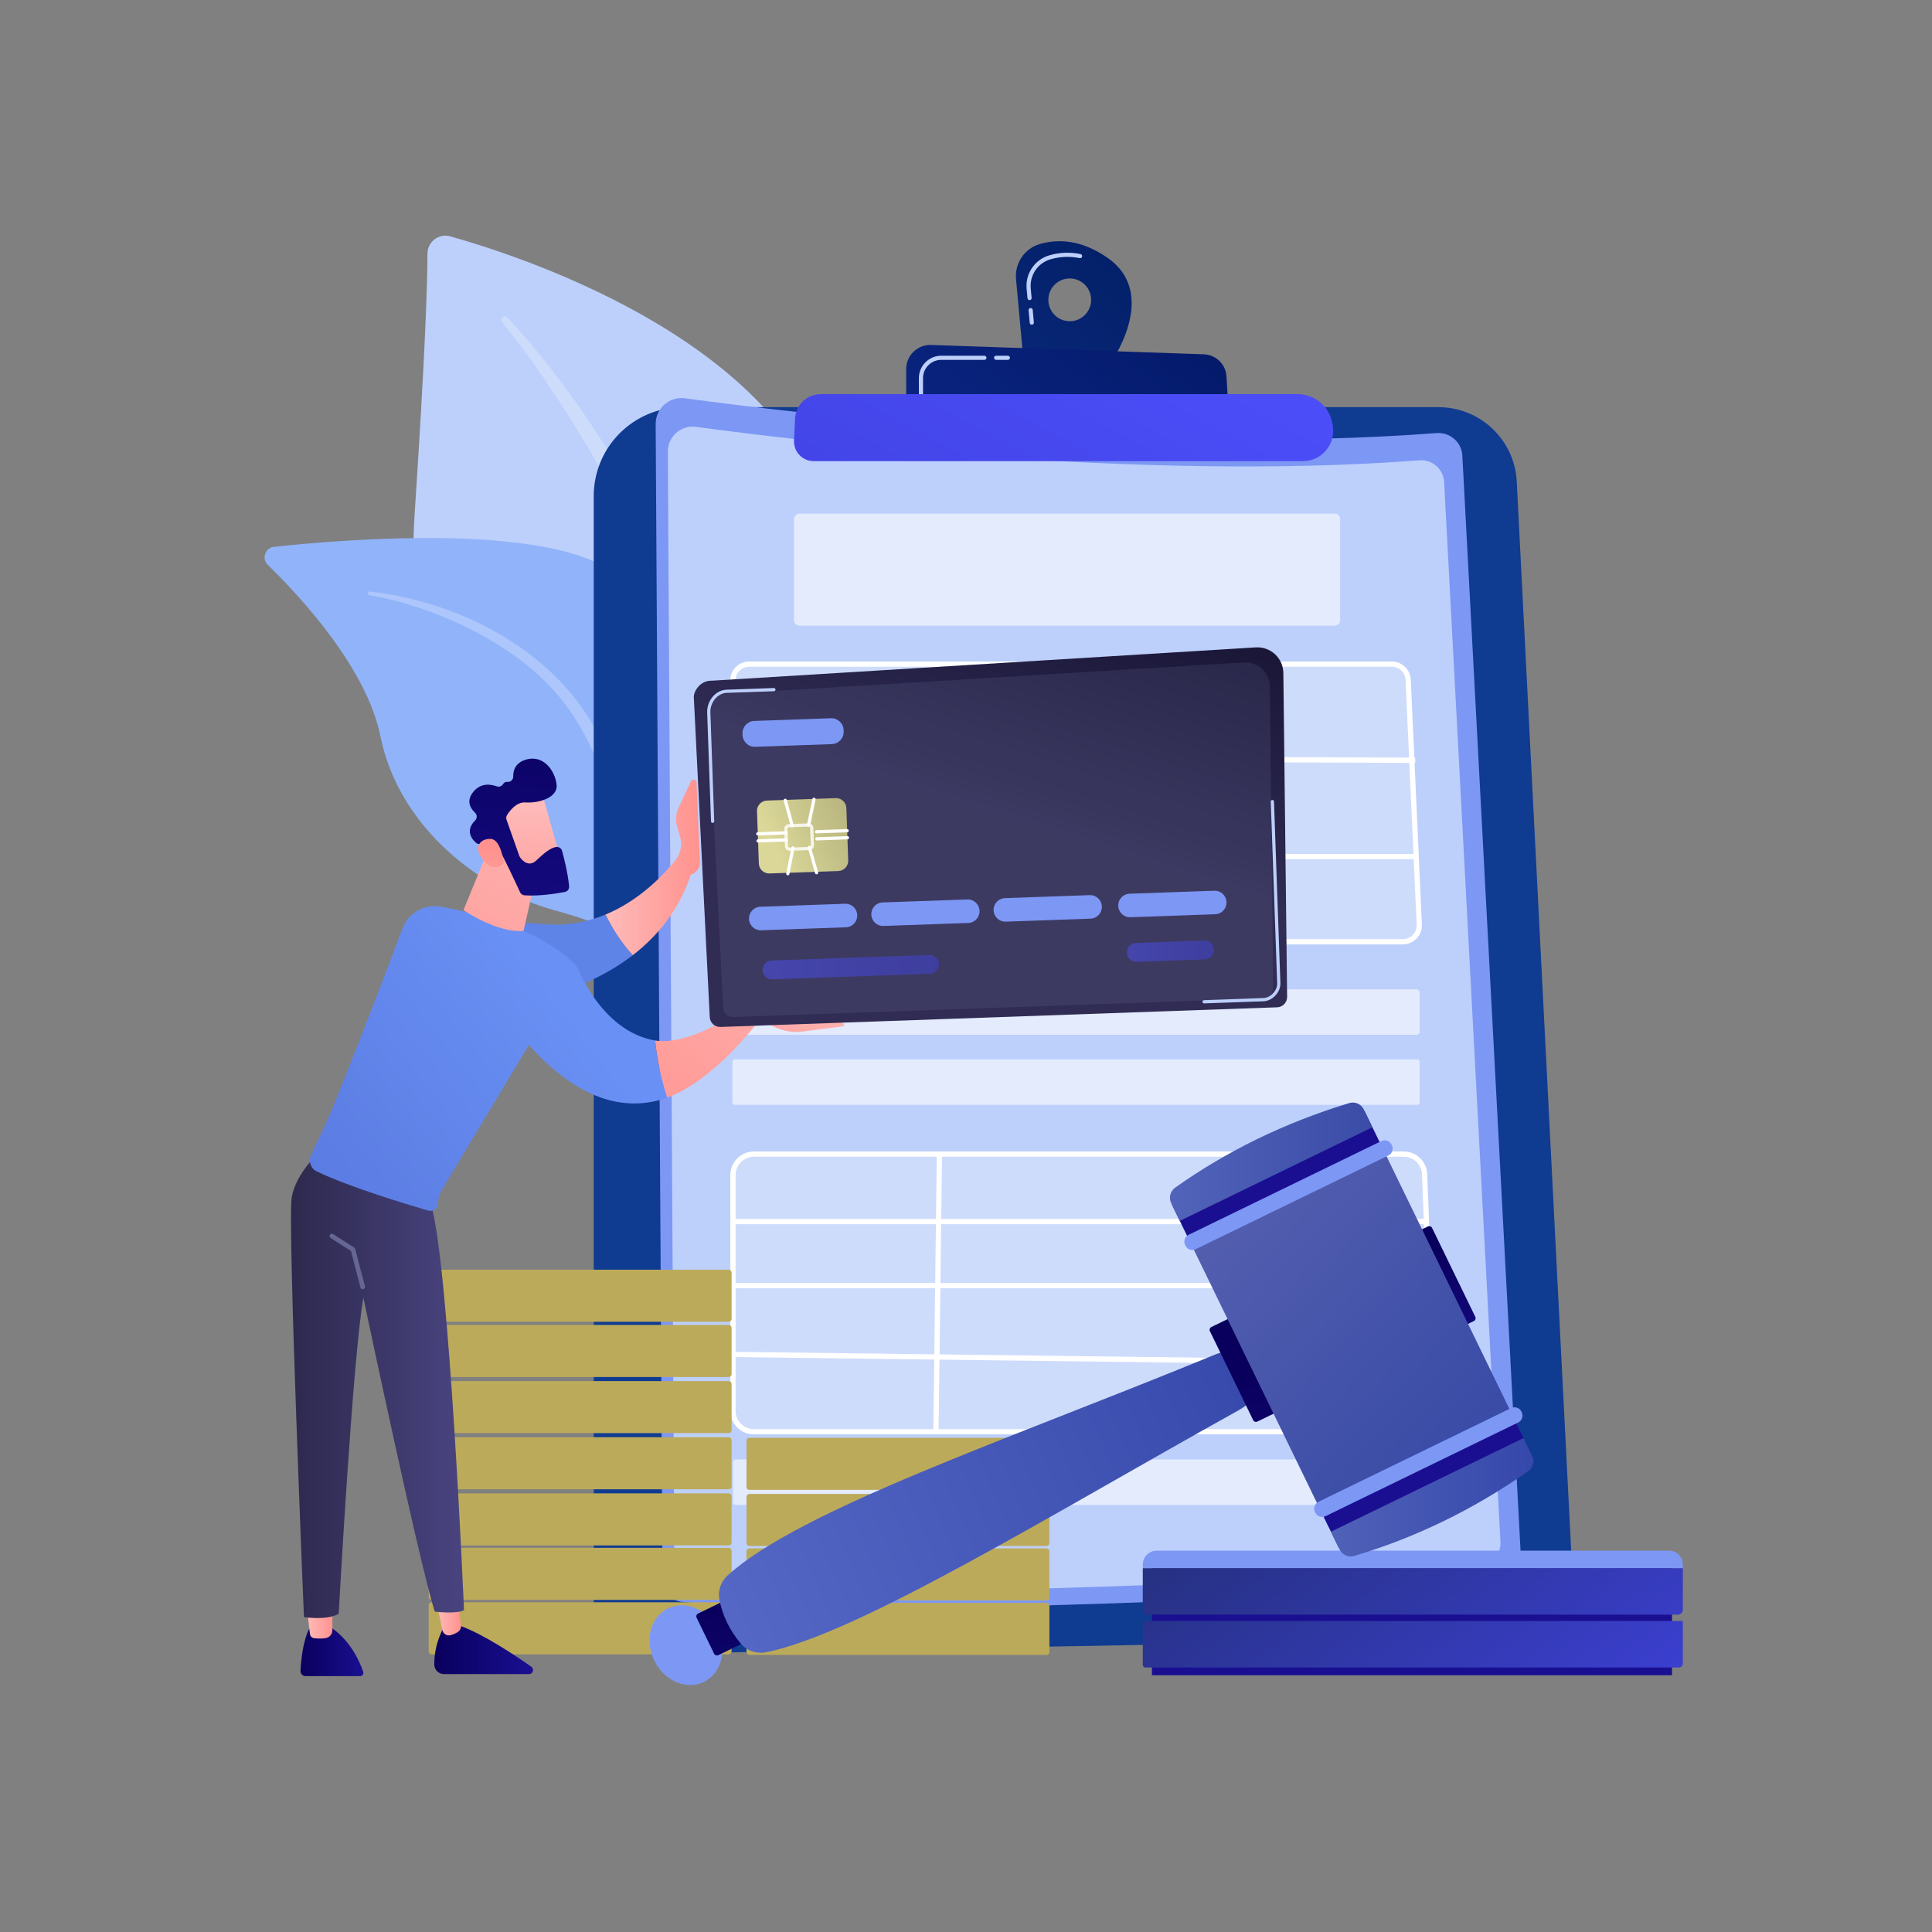 <?xml version="1.0" encoding="UTF-8"?> <svg xmlns="http://www.w3.org/2000/svg" width="608" height="608" viewBox="0 0 608 608" fill="none"><rect x="0" y="0" width="608" height="608" fill="#808080" stroke="none"/> <path d="M221.291 357.558C221.291 357.558 227.985 298.238 202.018 279.896C176.051 261.553 124.876 246.982 130.507 161.451C133.804 111.377 134.507 89.419 134.525 79.817C134.532 76.072 138.101 73.365 141.705 74.381C167.202 81.569 249.655 109.16 262.209 168.226C277.092 238.248 221.291 357.558 221.291 357.558Z" fill="#BDD0FB"></path> <path opacity="0.25" d="M159.65 99.912C185.86 127.828 214.783 175.679 228.336 222.168C229.931 229.772 235.119 246.104 235.494 274.336C235.976 297.897 232.517 322.44 227.969 338.487C227.682 339.502 226.627 340.092 225.611 339.803C223.867 339.308 224.272 337.422 224.283 337.483C230.298 309.911 231.914 275.072 226.587 243.035C219.645 203.661 199.857 164.326 178.772 130.583L176.589 127.251C160.189 101.833 156.307 101.312 158.185 99.807C158.627 99.452 159.267 99.506 159.65 99.912Z" fill="white"></path> <path d="M262.041 446.262C266.184 448.683 225.343 388.843 217.746 298.99C214.167 256.65 217.911 204.203 195.545 182.251C176.931 163.981 108.63 169.666 86.241 172.087C83.444 172.39 82.259 175.809 84.276 177.77C94.22 187.443 115.353 210.088 119.712 231.673C125.459 260.122 150.669 279.793 174.05 286.327C197.43 292.861 210.291 298.482 219.078 337.278C227.866 376.073 250.27 439.384 262.041 446.262Z" fill="#91B3FA"></path> <path opacity="0.25" d="M116.454 186.138C144.556 189.378 173.875 204.449 187.467 229.691L188.749 232.099C191.702 237.74 207.869 277.492 216.081 310.065C216.182 310.472 215.937 310.883 215.53 310.986C214.84 311.16 214.557 310.395 214.617 310.465C208.59 291.963 199.711 268.413 192.559 250.766C184.912 231.52 179.53 218.472 159.871 204.914C137.959 190.258 116.215 187.325 116.279 187.344C115.948 187.285 115.726 186.971 115.785 186.64C115.841 186.318 116.138 186.102 116.454 186.138Z" fill="white"></path> <path d="M186.849 156.114C186.849 140.664 199.373 128.141 214.822 128.141H452.708C465.831 128.141 476.654 138.426 477.321 151.533L494.881 496.423C495.404 506.68 487.329 515.332 477.06 515.519L204.414 520.474C194.766 520.65 186.849 512.877 186.849 503.226V156.114Z" fill="url(#paint0_linear_452_669)"></path> <path d="M206.338 133.448C206.309 128.506 210.656 124.681 215.555 125.345C248.041 129.75 359.749 143.375 452.109 136.285C456.321 135.962 459.977 139.153 460.2 143.372L478.612 489.799C478.865 494.548 475.238 498.611 470.489 498.893C431.644 501.192 271.669 510.077 214.609 504.101C211.137 503.737 208.5 500.813 208.48 497.321L206.338 133.448Z" fill="#7D97F4"></path> <path d="M210.165 142.129C210.137 137.372 214.321 133.691 219.034 134.33C250.296 138.57 357.799 151.682 446.68 144.858C450.733 144.546 454.251 147.618 454.466 151.677L472.185 485.059C472.427 489.63 468.937 493.54 464.368 493.811C426.986 496.023 273.035 504.574 218.123 498.824C214.781 498.473 212.244 495.659 212.225 492.3L210.165 142.129Z" fill="#BDD0FB"></path> <path opacity="0.58" d="M420.03 196.897H251.573C250.629 196.897 249.865 196.132 249.865 195.189V163.352C249.865 162.408 250.63 161.645 251.573 161.645H420.03C420.974 161.645 421.737 162.41 421.737 163.352V195.189C421.739 196.133 420.974 196.897 420.03 196.897Z" fill="white"></path> <path opacity="0.58" d="M445.808 325.639H231.446C230.915 325.639 230.486 325.209 230.486 324.678V312.308C230.486 311.778 230.915 311.348 231.446 311.348H445.808C446.339 311.348 446.769 311.778 446.769 312.308V324.678C446.77 325.209 446.339 325.639 445.808 325.639Z" fill="white"></path> <path opacity="0.58" d="M446.069 347.689H231.187C230.801 347.689 230.486 347.374 230.486 346.988V334.098C230.486 333.712 230.801 333.397 231.187 333.397H446.069C446.456 333.397 446.77 333.712 446.77 334.098V346.988C446.77 347.374 446.456 347.689 446.069 347.689Z" fill="white"></path> <path opacity="0.58" d="M450.623 473.588H231.512C231.045 473.588 230.666 473.209 230.666 472.742V460.143C230.666 459.676 231.045 459.297 231.512 459.297H450.623C451.09 459.297 451.469 459.676 451.469 460.143V472.742C451.469 473.209 451.09 473.588 450.623 473.588Z" fill="white"></path> <path opacity="0.25" d="M441.344 296.376H235.671C232.808 296.376 230.486 294.054 230.486 291.191V214.18C230.486 211.317 232.808 208.995 235.671 208.995H437.857C440.63 208.995 442.911 211.176 443.037 213.945L446.524 290.957C446.657 293.91 444.301 296.376 441.344 296.376Z" fill="white"></path> <path d="M441.464 297.199H235.791C232.479 297.199 229.783 294.505 229.783 291.191V214.18C229.783 210.868 232.479 208.172 235.791 208.172H437.976C441.197 208.172 443.833 210.691 443.978 213.908L447.465 290.919C447.54 292.574 446.952 294.144 445.807 295.342C444.663 296.54 443.121 297.199 441.464 297.199ZM235.791 209.819C233.385 209.819 231.428 211.776 231.428 214.181V291.193C231.428 293.598 233.385 295.555 235.791 295.555H441.464C442.667 295.555 443.788 295.077 444.618 294.206C445.449 293.336 445.877 292.196 445.823 290.994L442.336 213.983C442.229 211.648 440.315 209.817 437.976 209.817H235.791V209.819Z" fill="white"></path> <path opacity="0.25" d="M444.632 450.58H237.243C233.611 450.58 230.666 447.635 230.666 444.004V369.777C230.666 366.145 233.611 363.2 237.243 363.2H441.755C445.289 363.2 448.191 365.991 448.327 369.523L451.205 443.75C451.347 447.478 448.363 450.58 444.632 450.58Z" fill="white"></path> <path d="M444.632 451.403H237.243C233.162 451.403 229.844 448.085 229.844 444.004V369.777C229.844 365.698 233.162 362.378 237.243 362.378H441.755C445.746 362.378 448.994 365.502 449.15 369.49L452.028 443.717C452.106 445.746 451.374 447.67 449.966 449.133C448.557 450.597 446.662 451.403 444.632 451.403ZM237.243 364.022C234.07 364.022 231.489 366.603 231.489 369.776V444.002C231.489 447.175 234.07 449.756 237.243 449.756H444.632C446.211 449.756 447.683 449.13 448.778 447.991C449.872 446.852 450.441 445.358 450.381 443.779L447.504 369.553C447.383 366.45 444.858 364.022 441.754 364.022H237.243Z" fill="white"></path> <path d="M295.377 208.994L293.732 209.021L295.183 296.405L296.828 296.378L295.377 208.994Z" fill="white"></path> <path d="M374.485 208.961L372.84 209.005L375.2 296.383L376.845 296.339L374.485 208.961Z" fill="white"></path> <path d="M231.143 237.677L231.137 239.323L445.359 240.076L445.365 238.431L231.143 237.677Z" fill="white"></path> <path d="M445.359 268.729H231.138V270.375H445.359V268.729Z" fill="white"></path> <path d="M294.808 363.208L293.724 450.587L295.369 450.607L296.453 363.228L294.808 363.208Z" fill="white"></path> <path d="M449.169 383.608H231.138V385.254H449.169V383.608Z" fill="white"></path> <path d="M449.714 403.754H231.138V405.4H449.714V403.754Z" fill="white"></path> <path d="M230.679 425.422L230.658 427.067L450.619 429.817L450.639 428.172L230.679 425.422Z" fill="white"></path> <path d="M348.518 81.116C339.926 75.138 332.455 75.257 327.194 76.809C322.396 78.225 319.287 82.857 319.742 87.839L322.011 112.596L349.002 114.992C349.002 114.992 365.37 92.84 348.518 81.116ZM336.648 101.09C332.932 101.09 329.918 98.076 329.918 94.36C329.918 90.643 332.932 87.629 336.648 87.629C340.365 87.629 343.379 90.643 343.379 94.36C343.379 98.076 340.367 101.09 336.648 101.09Z" fill="url(#paint1_linear_452_669)"></path> <path d="M324.708 102.182C324.375 102.182 324.092 101.928 324.061 101.59L323.7 97.647C323.667 97.288 323.931 96.972 324.289 96.939C324.654 96.905 324.964 97.17 324.996 97.529L325.357 101.472C325.39 101.831 325.126 102.147 324.769 102.18C324.747 102.182 324.728 102.182 324.708 102.182ZM324 94.454C323.667 94.454 323.384 94.201 323.353 93.863L323.079 90.87C322.645 86.124 325.631 81.706 330.178 80.364C333.4 79.413 336.719 79.278 340.042 79.959C340.395 80.031 340.623 80.376 340.549 80.728C340.477 81.08 340.136 81.305 339.78 81.234C336.666 80.597 333.561 80.723 330.546 81.613C326.591 82.78 323.995 86.623 324.374 90.752L324.647 93.745C324.68 94.104 324.416 94.42 324.059 94.453C324.039 94.454 324.02 94.454 324 94.454Z" fill="#BDD0FB"></path> <path d="M285.175 128.596V116.149C285.175 111.852 288.736 108.411 293.031 108.558L378.851 111.498C382.66 111.629 385.744 114.635 385.972 118.439L386.69 130.399L285.175 128.596Z" fill="url(#paint2_linear_452_669)"></path> <path d="M317.174 113.247H313.484C313.125 113.247 312.833 112.955 312.833 112.596C312.833 112.236 313.125 111.946 313.484 111.946H317.174C317.533 111.946 317.825 112.238 317.825 112.596C317.825 112.957 317.533 113.247 317.174 113.247Z" fill="#BDD0FB"></path> <path d="M289.819 124.688C289.46 124.688 289.169 124.396 289.169 124.037V119.001C289.169 115.11 292.333 111.946 296.224 111.946H309.793C310.152 111.946 310.444 112.238 310.444 112.596C310.444 112.957 310.152 113.247 309.793 113.247H296.224C293.051 113.247 290.47 115.828 290.47 118.999V124.035C290.47 124.396 290.178 124.688 289.819 124.688Z" fill="#BDD0FB"></path> <path d="M250.206 131.739C250.412 127.429 253.969 124.04 258.284 124.04L408.355 124.037C413.751 124.037 418.365 127.919 419.284 133.237L419.412 133.971C420.42 139.795 415.936 145.122 410.026 145.122H256.061C252.525 145.122 249.706 142.164 249.875 138.63L250.206 131.739Z" fill="url(#paint3_linear_452_669)"></path> <path d="M229.319 433.345H135.828C135.322 433.345 134.91 432.934 134.91 432.427V417.876C134.91 417.37 135.322 416.958 135.828 416.958H229.319C229.826 416.958 230.237 417.37 230.237 417.876V432.427C230.237 432.934 229.826 433.345 229.319 433.345Z" fill="#BCAA5B"></path> <path d="M229.319 415.969H135.828C135.322 415.969 134.91 415.557 134.91 415.051V400.5C134.91 399.993 135.322 399.582 135.828 399.582H229.319C229.826 399.582 230.237 399.993 230.237 400.5V415.051C230.237 415.559 229.826 415.969 229.319 415.969Z" fill="#BCAA5B"></path> <path d="M229.319 451.013H135.828C135.322 451.013 134.91 450.602 134.91 450.095V435.544C134.91 435.038 135.322 434.626 135.828 434.626H229.319C229.826 434.626 230.237 435.038 230.237 435.544V450.095C230.237 450.602 229.826 451.013 229.319 451.013Z" fill="#BCAA5B"></path> <path d="M229.319 468.68H135.828C135.322 468.68 134.91 468.268 134.91 467.762V453.211C134.91 452.704 135.322 452.293 135.828 452.293H229.319C229.826 452.293 230.237 452.704 230.237 453.211V467.762C230.237 468.268 229.826 468.68 229.319 468.68Z" fill="#BCAA5B"></path> <path d="M229.319 486.347H135.828C135.322 486.347 134.91 485.936 134.91 485.43V470.879C134.91 470.372 135.322 469.961 135.828 469.961H229.319C229.826 469.961 230.237 470.372 230.237 470.879V485.43C230.237 485.936 229.826 486.347 229.319 486.347Z" fill="#BCAA5B"></path> <path d="M229.319 503.483H135.828C135.322 503.483 134.91 503.071 134.91 502.565V488.014C134.91 487.508 135.322 487.096 135.828 487.096H229.319C229.826 487.096 230.237 487.508 230.237 488.014V502.565C230.237 503.071 229.826 503.483 229.319 503.483Z" fill="#BCAA5B"></path> <path d="M229.319 520.62H135.828C135.322 520.62 134.91 520.209 134.91 519.702V505.151C134.91 504.645 135.322 504.233 135.828 504.233H229.319C229.826 504.233 230.237 504.645 230.237 505.151V519.702C230.237 520.209 229.826 520.62 229.319 520.62Z" fill="#BCAA5B"></path> <path d="M329.33 468.863H235.838C235.332 468.863 234.921 468.452 234.921 467.945V453.394C234.921 452.888 235.332 452.477 235.838 452.477H329.33C329.836 452.477 330.247 452.888 330.247 453.394V467.945C330.247 468.452 329.838 468.863 329.33 468.863Z" fill="#BCAA5B"></path> <path d="M329.33 486.53H235.838C235.332 486.53 234.921 486.118 234.921 485.612V471.061C234.921 470.554 235.332 470.143 235.838 470.143H329.33C329.836 470.143 330.247 470.554 330.247 471.061V485.612C330.247 486.12 329.838 486.53 329.33 486.53Z" fill="#BCAA5B"></path> <path d="M329.33 503.667H235.838C235.332 503.667 234.921 503.255 234.921 502.749V488.198C234.921 487.692 235.332 487.28 235.838 487.28H329.33C329.836 487.28 330.247 487.692 330.247 488.198V502.749C330.247 503.255 329.838 503.667 329.33 503.667Z" fill="#BCAA5B"></path> <path d="M329.33 520.802H235.838C235.332 520.802 234.921 520.391 234.921 519.884V505.333C234.921 504.827 235.332 504.416 235.838 504.416H329.33C329.836 504.416 330.247 504.827 330.247 505.333V519.884C330.247 520.392 329.838 520.802 329.33 520.802Z" fill="#BCAA5B"></path> <path d="M362.512 527.205H526.185V489.06H362.512V527.205Z" fill="url(#paint4_linear_452_669)"></path> <path d="M360.475 524.764H528.324C529.024 524.764 529.591 524.197 529.591 523.498V510.117H359.63V523.917C359.63 524.384 360.008 524.764 360.475 524.764Z" fill="url(#paint5_linear_452_669)"></path> <path d="M360.885 508.132H528.024C528.89 508.132 529.593 507.431 529.593 506.564V493.484H359.63V506.875C359.63 507.57 360.192 508.132 360.885 508.132Z" fill="url(#paint6_linear_452_669)"></path> <path d="M359.63 493.484H529.593V492.324C529.593 489.931 527.654 487.993 525.261 487.993H364.017C361.594 487.993 359.63 489.956 359.63 492.38V493.484Z" fill="#7D97F4"></path> <path d="M221.5 529.316C227.008 526.638 228.95 519.281 225.839 512.883C222.728 506.486 215.742 503.47 210.235 506.148C204.728 508.826 202.785 516.183 205.896 522.581C209.007 528.979 215.993 531.994 221.5 529.316Z" fill="#7D97F4"></path> <path d="M219.239 509.135L224.716 520.399C224.963 520.908 225.576 521.12 226.086 520.872L232.81 517.603C233.32 517.355 233.531 516.742 233.284 516.233L227.807 504.969C227.559 504.46 226.946 504.248 226.437 504.496L219.713 507.765C219.204 508.012 218.991 508.625 219.239 509.135Z" fill="url(#paint7_linear_452_669)"></path> <path d="M226.387 503.373C227.399 508.566 229.704 513.204 233.21 517.328C235.104 519.556 238.143 520.554 241.165 519.946C270.057 514.145 330.609 476.719 389.415 444.027C393.312 441.86 396.006 439.402 394.169 435.626L390.113 427.286C388.287 423.533 383.92 425.646 379.821 427.33C317.619 452.886 251.643 475.163 228.995 495.774C226.822 497.75 225.855 500.631 226.387 503.373Z" fill="url(#paint8_linear_452_669)"></path> <path d="M380.76 418.922L394.372 446.915C394.61 447.403 395.198 447.606 395.687 447.369L402.629 443.993C403.117 443.755 403.32 443.167 403.083 442.678L389.471 414.686C389.233 414.197 388.645 413.994 388.156 414.232L381.214 417.608C380.726 417.845 380.523 418.434 380.76 418.922Z" fill="url(#paint9_linear_452_669)"></path> <path d="M441.96 390.657L455.572 418.65C455.81 419.138 456.398 419.342 456.887 419.104L463.829 415.728C464.317 415.49 464.52 414.902 464.283 414.414L450.671 386.421C450.433 385.933 449.845 385.729 449.356 385.967L442.414 389.343C441.926 389.581 441.723 390.169 441.96 390.657Z" fill="url(#paint10_linear_452_669)"></path> <path d="M374.641 391.111L418.147 480.576L478.758 451.102L435.253 361.637L374.641 391.111Z" fill="url(#paint11_linear_452_669)"></path> <path d="M415.852 475.857L421.323 487.109L481.934 457.635L476.464 446.383L415.852 475.857Z" fill="url(#paint12_linear_452_669)"></path> <path d="M418.851 482.028L421.57 487.619C422.401 489.329 424.35 490.187 426.172 489.645C445.066 484.034 463.352 475.291 480.946 462.978C482.486 461.9 483.016 459.86 482.193 458.168L479.463 452.554L418.851 482.028Z" fill="url(#paint13_linear_452_669)"></path> <path d="M413.807 475.806L413.923 476.046C414.5 477.232 415.931 477.727 417.117 477.15L477.786 447.648C478.973 447.071 479.468 445.641 478.891 444.454L478.775 444.215C478.198 443.029 476.767 442.534 475.58 443.11L414.912 472.612C413.725 473.189 413.23 474.62 413.807 475.806Z" fill="#7D97F4"></path> <path d="M374.289 390.385L368.817 379.133L429.428 349.659L434.899 360.911L374.289 390.385Z" fill="url(#paint14_linear_452_669)"></path> <path d="M371.288 384.215L368.569 378.623C367.738 376.914 368.266 374.852 369.816 373.753C385.896 362.356 404.066 353.372 424.615 347.137C426.414 346.591 428.347 347.435 429.168 349.126L431.898 354.741L371.288 384.215Z" fill="url(#paint15_linear_452_669)"></path> <path d="M373.066 392.026L372.95 391.786C372.373 390.6 372.866 389.169 374.054 388.592L434.723 359.09C435.91 358.513 437.34 359.007 437.917 360.195L438.034 360.434C438.611 361.621 438.117 363.051 436.929 363.628L376.26 393.13C375.072 393.705 373.643 393.212 373.066 392.026Z" fill="#7D97F4"></path> <path d="M97.316 512.615C97.316 512.615 95.115 516.082 94.563 525.794C94.512 526.699 95.228 527.469 96.135 527.469H113.344C114.037 527.469 114.53 526.79 114.309 526.133C113.301 523.149 110.251 515.873 103.448 511.713L97.316 512.615Z" fill="url(#paint16_linear_452_669)"></path> <path d="M96.569 506.035L97.542 514.196C97.626 514.901 98.178 515.465 98.883 515.545C99.823 515.653 101.192 515.73 102.521 515.511C103.729 515.311 104.599 514.236 104.599 513.01V505.13L96.569 506.035Z" fill="url(#paint17_linear_452_669)"></path> <path d="M139.894 511.715C139.894 511.715 136.6 516.835 136.671 523.862C136.687 525.517 138.073 526.836 139.729 526.836H166.456C167.708 526.836 168.216 525.229 167.192 524.509C162.134 520.958 152.193 514.324 145.004 511.715H139.894Z" fill="url(#paint18_linear_452_669)"></path> <path d="M137.141 502.902L139.217 512.98C139.45 514.108 140.553 514.865 141.675 514.614C142.359 514.462 143.164 514.17 144.026 513.631C144.843 513.12 145.258 512.146 145.091 511.196L142.944 498.985L137.141 502.902Z" fill="url(#paint19_linear_452_669)"></path> <path d="M100.382 362.76C100.382 362.76 93.163 369.123 91.805 376.78C90.446 384.436 95.654 508.885 95.654 508.885C95.654 508.885 102.873 510.086 106.593 507.831C106.593 507.831 111.007 427.065 114.361 408.402C114.361 408.402 131.954 492.065 136.828 507.182C136.828 507.182 143.781 508.027 146.025 506.705C146.025 506.705 141.417 398.255 135.627 378.974L100.382 362.76Z" fill="url(#paint20_linear_452_669)"></path> <path d="M114.15 405.718C114.211 405.718 114.273 405.71 114.333 405.695C114.72 405.594 114.953 405.199 114.851 404.812L111.785 393.05C111.739 392.873 111.628 392.721 111.475 392.623L104.851 388.373C104.512 388.157 104.066 388.255 103.85 388.593C103.634 388.929 103.73 389.378 104.068 389.594L110.454 393.691L113.449 405.179C113.535 405.502 113.829 405.718 114.15 405.718Z" fill="#666694"></path> <path d="M171.617 290.852C141.228 288.33 133.286 294.618 133.286 294.618L147.89 317.673C147.89 317.673 177.749 317.083 199.144 300.593C195.14 296.281 192.359 291.516 190.576 287.804C185.058 290.096 178.704 291.44 171.617 290.852Z" fill="url(#paint21_linear_452_669)"></path> <path d="M219.203 246.247C219.162 245.273 217.843 245.008 217.428 245.891L213.551 254.166C212.802 255.765 212.561 257.555 212.862 259.293L214.222 264.11C214.629 266.458 214.016 268.864 212.526 270.726C208.964 275.18 201.376 283.315 190.573 287.804C192.356 291.514 195.137 296.28 199.14 300.593C206.99 294.543 213.703 286.354 217.38 275.265C219.142 274.725 220.32 273.064 220.25 271.224L219.203 246.247Z" fill="url(#paint22_linear_452_669)"></path> <path d="M181.618 304.218C170.92 292.691 150.545 287.483 138.747 285.344C133.578 284.407 128.483 287.283 126.652 292.206C121.343 306.477 106.905 343.607 104.106 349.989C101.81 355.223 99.412 360.338 97.888 363.534C96.978 365.443 97.773 367.729 99.679 368.647C109.605 373.43 127.465 378.843 134.706 380.956C136.298 381.42 137.885 380.225 137.885 378.567C137.885 377.159 138.267 375.779 138.991 374.573L166.413 328.876C183.506 347.827 198.473 349.561 209.971 345.412C208.038 339.437 206.772 333.45 206.166 327.452C189.18 324.541 181.618 304.218 181.618 304.218Z" fill="url(#paint23_linear_452_669)"></path> <path d="M239.028 320.918L233.474 317.671C223.549 324.487 212.959 328.614 206.168 327.45C206.774 333.448 208.039 339.435 209.973 345.41C225.121 339.946 239.028 320.918 239.028 320.918Z" fill="url(#paint24_linear_452_669)"></path> <path d="M265.401 322.086C261.948 320.207 251.701 318.591 251.701 318.591C251.701 318.591 239.922 311.7 236.53 310.343C233.715 309.215 232.502 313.429 232.172 314.887C232.105 315.185 232.074 315.369 232.074 315.369L232.51 318.17L244.409 323.458C246.956 324.591 249.767 324.999 252.531 324.636L265.237 322.975C265.44 322.948 265.604 322.793 265.642 322.591C265.678 322.388 265.581 322.185 265.401 322.086Z" fill="url(#paint25_linear_452_669)"></path> <path d="M154.974 264.174L145.863 286.411C145.863 286.411 156.333 293.658 164.757 292.968L169.304 272.973L154.974 264.174Z" fill="url(#paint26_linear_452_669)"></path> <path d="M170.368 249.015C170.576 249.31 176.961 272.373 176.961 272.373L163.716 275.738L154.419 254.779C154.417 254.779 166.874 244.064 170.368 249.015Z" fill="url(#paint27_linear_452_669)"></path> <path d="M159.404 257.963L163.434 269.379C163.486 269.525 163.555 269.661 163.644 269.787C164.191 270.564 166.269 273.099 168.734 270.816C170.971 268.743 173.042 266.884 174.955 266.548C175.814 266.398 176.646 266.922 176.879 267.763C177.459 269.859 178.677 274.605 179.106 278.889C179.193 279.759 178.593 280.544 177.734 280.708C175.147 281.199 169.661 282.083 165.083 281.76C164.462 281.716 163.916 281.344 163.657 280.778C162.395 278.02 158.529 269.654 157.09 267.489C155.74 265.457 152.431 265.514 151.045 265.637C150.589 265.678 150.142 265.531 149.799 265.229C148.585 264.166 146.274 261.448 149.525 258.195C150.205 257.515 150.187 256.417 149.486 255.757C148.09 254.444 146.597 252.117 148.922 249.231C151.285 246.298 154.406 246.765 156.318 247.461C157.092 247.743 157.934 247.417 158.355 246.709C158.595 246.306 159.012 246.001 159.735 246.063C160.71 246.147 161.53 245.334 161.512 244.356C161.477 242.476 162.151 240.101 165.412 239.087C171.199 237.286 174.806 242.876 175.165 247.047C175.522 251.217 169.137 252.814 165.384 252.532C162.529 252.319 160.41 255.147 159.558 256.516C159.288 256.95 159.234 257.481 159.404 257.963Z" fill="url(#paint28_linear_452_669)"></path> <path d="M158.601 271.63C158.601 271.63 157.667 264.388 154.655 264.035C151.643 263.681 148.711 266.155 151.705 270.219C155.43 275.275 158.601 271.63 158.601 271.63Z" fill="url(#paint29_linear_452_669)"></path> <path d="M403.869 211.789L404.898 299.987L405.057 313.643C405.12 315.424 403.712 316.934 401.931 316.996L226.712 323.181C224.93 323.243 223.418 321.837 223.356 320.056L222.675 306.417L218.342 219.414C218.28 217.633 220.257 214.083 224.109 214.21L395.197 203.733C397.43 203.598 399.623 204.38 401.264 205.904C402.901 207.427 403.843 209.554 403.869 211.789Z" fill="url(#paint30_linear_452_669)"></path> <path opacity="0.09" d="M400.675 311.039C400.734 312.7 399.394 314.108 397.696 314.169L230.779 320.06C229.082 320.121 227.644 318.81 227.585 317.148L222.879 223.229C222.82 221.568 224.704 218.254 228.374 218.369L391.355 208.475C393.484 208.346 395.572 209.077 397.132 210.496C398.692 211.915 399.589 213.9 399.612 215.987L400.675 311.039Z" fill="#BDD0FB"></path> <path d="M378.923 315.763C378.651 315.763 378.427 315.549 378.419 315.275C378.409 314.995 378.627 314.76 378.907 314.751L397.593 314.092C399.861 314.011 402.008 311.696 401.927 309.418L399.91 252.268C399.9 251.987 400.118 251.753 400.398 251.743C400.672 251.732 400.913 251.951 400.923 252.231L402.94 309.382C403.04 312.224 400.459 315.005 397.629 315.105L378.943 315.763C378.936 315.763 378.93 315.763 378.923 315.763Z" fill="#BDD0FB"></path> <path d="M224.259 258.974C223.987 258.974 223.762 258.759 223.754 258.485L222.544 224.229C222.482 222.494 223.087 220.721 224.2 219.362C225.376 217.928 226.968 217.105 228.685 217.045L243.528 216.52C243.801 216.512 244.042 216.728 244.052 217.009C244.062 217.289 243.844 217.523 243.564 217.533L228.721 218.057C227.3 218.108 225.973 218.8 224.983 220.004C224.024 221.174 223.503 222.7 223.556 224.193L224.765 258.449C224.775 258.73 224.557 258.964 224.277 258.974C224.27 258.974 224.265 258.974 224.259 258.974Z" fill="#BDD0FB"></path> <path d="M266.353 254.298C266.289 252.508 264.788 251.107 262.997 251.171L241.355 251.935C239.565 251.999 238.164 253.5 238.228 255.291L238.81 271.753C238.873 273.542 240.375 274.944 242.166 274.88L263.808 274.116C265.598 274.052 266.999 272.551 266.935 270.76L266.353 254.298Z" fill="url(#paint31_linear_452_669)"></path> <path opacity="0.8" d="M248.493 267.751C247.694 267.751 247.031 267.115 247.002 266.312L246.81 260.879C246.795 260.481 246.938 260.101 247.21 259.809C247.482 259.518 247.851 259.349 248.249 259.336L254.421 259.118C255.267 259.08 255.935 259.734 255.965 260.557L256.156 265.989C256.184 266.812 255.54 267.504 254.719 267.533L248.546 267.751C248.528 267.751 248.511 267.751 248.493 267.751ZM254.473 260.131C254.467 260.131 254.462 260.131 254.457 260.131L248.285 260.349C248.157 260.353 248.039 260.407 247.951 260.501C247.864 260.594 247.818 260.717 247.823 260.843L248.015 266.276C248.025 266.54 248.246 266.737 248.511 266.738L254.683 266.52C254.947 266.51 255.153 266.289 255.145 266.024L254.954 260.593C254.944 260.335 254.731 260.131 254.473 260.131Z" fill="white"></path> <path d="M238.479 262.918C238.206 262.918 237.982 262.704 237.974 262.43C237.964 262.15 238.182 261.915 238.462 261.905L247.345 261.592C247.602 261.586 247.857 261.801 247.869 262.081C247.879 262.361 247.661 262.595 247.381 262.605L238.498 262.918C238.49 262.918 238.483 262.918 238.479 262.918Z" fill="white"></path> <path d="M238.556 265.139C238.284 265.139 238.059 264.924 238.051 264.65C238.041 264.37 238.259 264.136 238.539 264.126L247.422 263.813C247.694 263.81 247.936 264.021 247.946 264.301C247.956 264.582 247.738 264.816 247.458 264.826L238.575 265.139C238.569 265.139 238.562 265.139 238.556 265.139Z" fill="white"></path> <path d="M256.981 262.265C256.709 262.265 256.484 262.05 256.476 261.776C256.466 261.496 256.684 261.262 256.964 261.252L266.586 260.913C266.845 260.901 267.1 261.121 267.11 261.401C267.12 261.681 266.902 261.916 266.622 261.925L257 262.265C256.994 262.265 256.987 262.265 256.981 262.265Z" fill="white"></path> <path d="M257.059 264.485C256.787 264.485 256.563 264.27 256.555 263.997C256.545 263.716 256.763 263.482 257.043 263.472L266.664 263.133C266.938 263.125 267.179 263.341 267.189 263.621C267.199 263.902 266.981 264.136 266.701 264.146L257.079 264.485C257.072 264.485 257.066 264.485 257.059 264.485Z" fill="white"></path> <path d="M249.303 260.347C249.08 260.347 248.877 260.2 248.815 259.975L246.623 251.987C246.55 251.717 246.709 251.438 246.977 251.365C247.246 251.291 247.526 251.45 247.6 251.719L249.791 259.706C249.865 259.977 249.706 260.255 249.437 260.329C249.393 260.342 249.347 260.347 249.303 260.347Z" fill="white"></path> <path d="M254.462 260.165C254.427 260.165 254.393 260.162 254.359 260.154C254.085 260.096 253.91 259.827 253.965 259.554L255.66 251.429C255.717 251.155 255.986 250.98 256.26 251.035C256.533 251.093 256.709 251.361 256.653 251.635L254.958 259.76C254.908 260.001 254.696 260.165 254.462 260.165Z" fill="white"></path> <path d="M247.928 275.465C247.895 275.465 247.861 275.462 247.828 275.455C247.553 275.401 247.376 275.134 247.431 274.859L249.054 266.737C249.108 266.463 249.375 266.285 249.649 266.34C249.924 266.394 250.101 266.661 250.045 266.937L248.423 275.059C248.377 275.298 248.164 275.465 247.928 275.465Z" fill="white"></path> <path d="M256.971 275.146C256.75 275.146 256.547 275 256.484 274.777L254.221 266.793C254.146 266.524 254.301 266.244 254.57 266.167C254.839 266.09 255.119 266.247 255.196 266.516L257.459 274.5C257.535 274.769 257.379 275.049 257.11 275.126C257.063 275.139 257.017 275.146 256.971 275.146Z" fill="white"></path> <path d="M265.501 230.185C265.576 232.31 263.913 234.095 261.787 234.17L237.659 235.023C235.534 235.098 233.749 233.435 233.674 231.309L233.657 230.867C233.582 228.741 235.245 226.956 237.371 226.881L261.499 226.029C263.624 225.953 265.409 227.617 265.485 229.742L265.501 230.185Z" fill="#7D97F4"></path> <path d="M269.767 288.014C269.839 290.043 268.253 291.745 266.224 291.816L239.522 292.758C237.494 292.83 235.791 291.244 235.72 289.215L235.719 289.159C235.647 287.13 237.233 285.428 239.262 285.357L265.963 284.415C267.992 284.343 269.695 285.929 269.765 287.958L269.767 288.014Z" fill="#7D97F4"></path> <path d="M308.254 286.655C308.326 288.684 306.74 290.386 304.711 290.457L278.01 291.399C275.981 291.471 274.278 289.885 274.208 287.856L274.206 287.8C274.134 285.772 275.721 284.069 277.749 283.998L304.451 283.056C306.48 282.984 308.182 284.57 308.253 286.599L308.254 286.655Z" fill="#7D97F4"></path> <path d="M346.742 285.297C346.814 287.325 345.228 289.028 343.199 289.099L316.498 290.041C314.469 290.113 312.766 288.527 312.696 286.498L312.694 286.442C312.622 284.413 314.208 282.71 316.237 282.64L342.938 281.698C344.967 281.626 346.67 283.212 346.74 285.241L346.742 285.297Z" fill="#7D97F4"></path> <path d="M385.969 283.912C386.041 285.941 384.454 287.643 382.425 287.714L355.724 288.656C353.695 288.728 351.993 287.142 351.922 285.113L351.921 285.057C351.848 283.028 353.435 281.326 355.464 281.255L382.165 280.313C384.194 280.241 385.896 281.827 385.967 283.856L385.969 283.912Z" fill="#7D97F4"></path> <g opacity="0.47"> <path d="M295.506 303.422C295.563 305.034 294.301 306.388 292.689 306.445L243.018 308.199C241.405 308.256 240.052 306.994 239.994 305.382L239.991 305.301C239.934 303.689 241.196 302.335 242.808 302.278L292.479 300.524C294.092 300.467 295.445 301.729 295.503 303.341L295.506 303.422Z" fill="url(#paint32_linear_452_669)"></path> <path d="M382.052 298.884C382.109 300.496 380.847 301.85 379.235 301.907L357.689 302.668C356.077 302.725 354.723 301.463 354.666 299.851L354.662 299.77C354.605 298.158 355.867 296.804 357.479 296.747L379.025 295.986C380.638 295.929 381.991 297.191 382.049 298.803L382.052 298.884Z" fill="url(#paint33_linear_452_669)"></path> </g> <defs> <linearGradient id="paint0_linear_452_669" x1="647.398" y1="-188.497" x2="572.82" y2="-63.469" gradientUnits="userSpaceOnUse"> <stop stop-color="#002B5D"></stop> <stop offset="1" stop-color="#0F3B91"></stop> </linearGradient> <linearGradient id="paint1_linear_452_669" x1="375.059" y1="45.608" x2="265.641" y2="189.546" gradientUnits="userSpaceOnUse"> <stop stop-color="#001A5D"></stop> <stop offset="1" stop-color="#0F3391"></stop> </linearGradient> <linearGradient id="paint2_linear_452_669" x1="387.062" y1="54.732" x2="277.643" y2="198.67" gradientUnits="userSpaceOnUse"> <stop stop-color="#00145D"></stop> <stop offset="1" stop-color="#0F2C91"></stop> </linearGradient> <linearGradient id="paint3_linear_452_669" x1="373.273" y1="63.536" x2="297.722" y2="202.264" gradientUnits="userSpaceOnUse"> <stop stop-color="#4F52FF"></stop> <stop offset="1" stop-color="#4042E2"></stop> </linearGradient> <linearGradient id="paint4_linear_452_669" x1="445.636" y1="441.846" x2="445.087" y2="470.087" gradientUnits="userSpaceOnUse"> <stop stop-color="#09005D"></stop> <stop offset="1" stop-color="#1A0F91"></stop> </linearGradient> <linearGradient id="paint5_linear_452_669" x1="350.13" y1="387.779" x2="495.792" y2="587.239" gradientUnits="userSpaceOnUse"> <stop stop-color="#18284D"></stop> <stop offset="1" stop-color="#4042E2"></stop> </linearGradient> <linearGradient id="paint6_linear_452_669" x1="360.406" y1="385.081" x2="506.154" y2="584.659" gradientUnits="userSpaceOnUse"> <stop stop-color="#18284D"></stop> <stop offset="1" stop-color="#4042E2"></stop> </linearGradient> <linearGradient id="paint7_linear_452_669" x1="225.563" y1="505.703" x2="232.785" y2="577.87" gradientUnits="userSpaceOnUse"> <stop stop-color="#09005D"></stop> <stop offset="1" stop-color="#1A0F91"></stop> </linearGradient> <linearGradient id="paint8_linear_452_669" x1="155.695" y1="539.838" x2="402.443" y2="433.678" gradientUnits="userSpaceOnUse"> <stop stop-color="#6174CF"></stop> <stop offset="1" stop-color="#3649AB"></stop> </linearGradient> <linearGradient id="paint9_linear_452_669" x1="392.2" y1="432.128" x2="412.354" y2="528.258" gradientUnits="userSpaceOnUse"> <stop stop-color="#09005D"></stop> <stop offset="1" stop-color="#1A0F91"></stop> </linearGradient> <linearGradient id="paint10_linear_452_669" x1="453.076" y1="393.145" x2="453.295" y2="438.568" gradientUnits="userSpaceOnUse"> <stop stop-color="#09005D"></stop> <stop offset="1" stop-color="#1A0F91"></stop> </linearGradient> <linearGradient id="paint11_linear_452_669" x1="297.117" y1="299.795" x2="565.046" y2="550.623" gradientUnits="userSpaceOnUse"> <stop stop-color="#7173B8"></stop> <stop offset="1" stop-color="#16339B"></stop> </linearGradient> <linearGradient id="paint12_linear_452_669" x1="433.044" y1="410.218" x2="441.269" y2="439.555" gradientUnits="userSpaceOnUse"> <stop stop-color="#09005D"></stop> <stop offset="1" stop-color="#1A0F91"></stop> </linearGradient> <linearGradient id="paint13_linear_452_669" x1="418.852" y1="471.181" x2="482.58" y2="471.181" gradientUnits="userSpaceOnUse"> <stop stop-color="#5061B8"></stop> <stop offset="1" stop-color="#3548AB"></stop> </linearGradient> <linearGradient id="paint14_linear_452_669" x1="369.924" y1="272.091" x2="380.891" y2="305.724" gradientUnits="userSpaceOnUse"> <stop stop-color="#09005D"></stop> <stop offset="1" stop-color="#1A0F91"></stop> </linearGradient> <linearGradient id="paint15_linear_452_669" x1="368.177" y1="365.593" x2="431.899" y2="365.593" gradientUnits="userSpaceOnUse"> <stop stop-color="#5263BA"></stop> <stop offset="1" stop-color="#3A4CA6"></stop> </linearGradient> <linearGradient id="paint16_linear_452_669" x1="94.559" y1="519.592" x2="114.361" y2="519.592" gradientUnits="userSpaceOnUse"> <stop stop-color="#09005D"></stop> <stop offset="1" stop-color="#1A0F91"></stop> </linearGradient> <linearGradient id="paint17_linear_452_669" x1="96.568" y1="510.39" x2="104.599" y2="510.39" gradientUnits="userSpaceOnUse"> <stop stop-color="#FEBBBA"></stop> <stop offset="1" stop-color="#FF928E"></stop> </linearGradient> <linearGradient id="paint18_linear_452_669" x1="136.669" y1="519.275" x2="167.738" y2="519.275" gradientUnits="userSpaceOnUse"> <stop stop-color="#09005D"></stop> <stop offset="1" stop-color="#1A0F91"></stop> </linearGradient> <linearGradient id="paint19_linear_452_669" x1="137.141" y1="506.824" x2="145.127" y2="506.824" gradientUnits="userSpaceOnUse"> <stop stop-color="#FEBBBA"></stop> <stop offset="1" stop-color="#FF928E"></stop> </linearGradient> <linearGradient id="paint20_linear_452_669" x1="91.578" y1="435.983" x2="146.024" y2="435.983" gradientUnits="userSpaceOnUse"> <stop stop-color="#2D294D"></stop> <stop offset="1" stop-color="#494480"></stop> </linearGradient> <linearGradient id="paint21_linear_452_669" x1="200.391" y1="210.267" x2="187.23" y2="243.9" gradientUnits="userSpaceOnUse"> <stop stop-color="#7095F8"></stop> <stop offset="1" stop-color="#5E84E8"></stop> </linearGradient> <linearGradient id="paint22_linear_452_669" x1="190.575" y1="272.973" x2="220.256" y2="272.973" gradientUnits="userSpaceOnUse"> <stop stop-color="#FEBBBA"></stop> <stop offset="1" stop-color="#FF928E"></stop> </linearGradient> <linearGradient id="paint23_linear_452_669" x1="174.769" y1="312.71" x2="-48.062" y2="488.629" gradientUnits="userSpaceOnUse"> <stop stop-color="#6990F4"></stop> <stop offset="1" stop-color="#3F54BE"></stop> </linearGradient> <linearGradient id="paint24_linear_452_669" x1="264.993" y1="271.477" x2="192.405" y2="361.783" gradientUnits="userSpaceOnUse"> <stop stop-color="#FEBBBA"></stop> <stop offset="1" stop-color="#FF928E"></stop> </linearGradient> <linearGradient id="paint25_linear_452_669" x1="263.029" y1="300.344" x2="221.591" y2="351.896" gradientUnits="userSpaceOnUse"> <stop stop-color="#FEBBBA"></stop> <stop offset="1" stop-color="#FF928E"></stop> </linearGradient> <linearGradient id="paint26_linear_452_669" x1="185.633" y1="231.224" x2="123.52" y2="345.351" gradientUnits="userSpaceOnUse"> <stop stop-color="#FEBBBA"></stop> <stop offset="1" stop-color="#FF928E"></stop> </linearGradient> <linearGradient id="paint27_linear_452_669" x1="166.058" y1="252.251" x2="164.573" y2="297.751" gradientUnits="userSpaceOnUse"> <stop stop-color="#FEBBBA"></stop> <stop offset="1" stop-color="#FF928E"></stop> </linearGradient> <linearGradient id="paint28_linear_452_669" x1="168.39" y1="215.071" x2="157.698" y2="323.641" gradientUnits="userSpaceOnUse"> <stop stop-color="#09005D"></stop> <stop offset="1" stop-color="#1A0F91"></stop> </linearGradient> <linearGradient id="paint29_linear_452_669" x1="149.796" y1="298.932" x2="154.757" y2="267.779" gradientUnits="userSpaceOnUse"> <stop stop-color="#FEBBBA"></stop> <stop offset="1" stop-color="#FF928E"></stop> </linearGradient> <linearGradient id="paint30_linear_452_669" x1="343.79" y1="166.704" x2="314.179" y2="258.825" gradientUnits="userSpaceOnUse"> <stop stop-color="#141131"></stop> <stop offset="1" stop-color="#302C54"></stop> </linearGradient> <linearGradient id="paint31_linear_452_669" x1="314.733" y1="236.827" x2="243.771" y2="266.739" gradientUnits="userSpaceOnUse"> <stop stop-color="#75714D"></stop> <stop offset="1" stop-color="#DAD798"></stop> </linearGradient> <linearGradient id="paint32_linear_452_669" x1="239.991" y1="304.361" x2="295.508" y2="304.361" gradientUnits="userSpaceOnUse"> <stop stop-color="#4F52FF"></stop> <stop offset="1" stop-color="#4042E2"></stop> </linearGradient> <linearGradient id="paint33_linear_452_669" x1="354.661" y1="299.327" x2="382.053" y2="299.327" gradientUnits="userSpaceOnUse"> <stop stop-color="#4F52FF"></stop> <stop offset="1" stop-color="#4042E2"></stop> </linearGradient> </defs> </svg> 